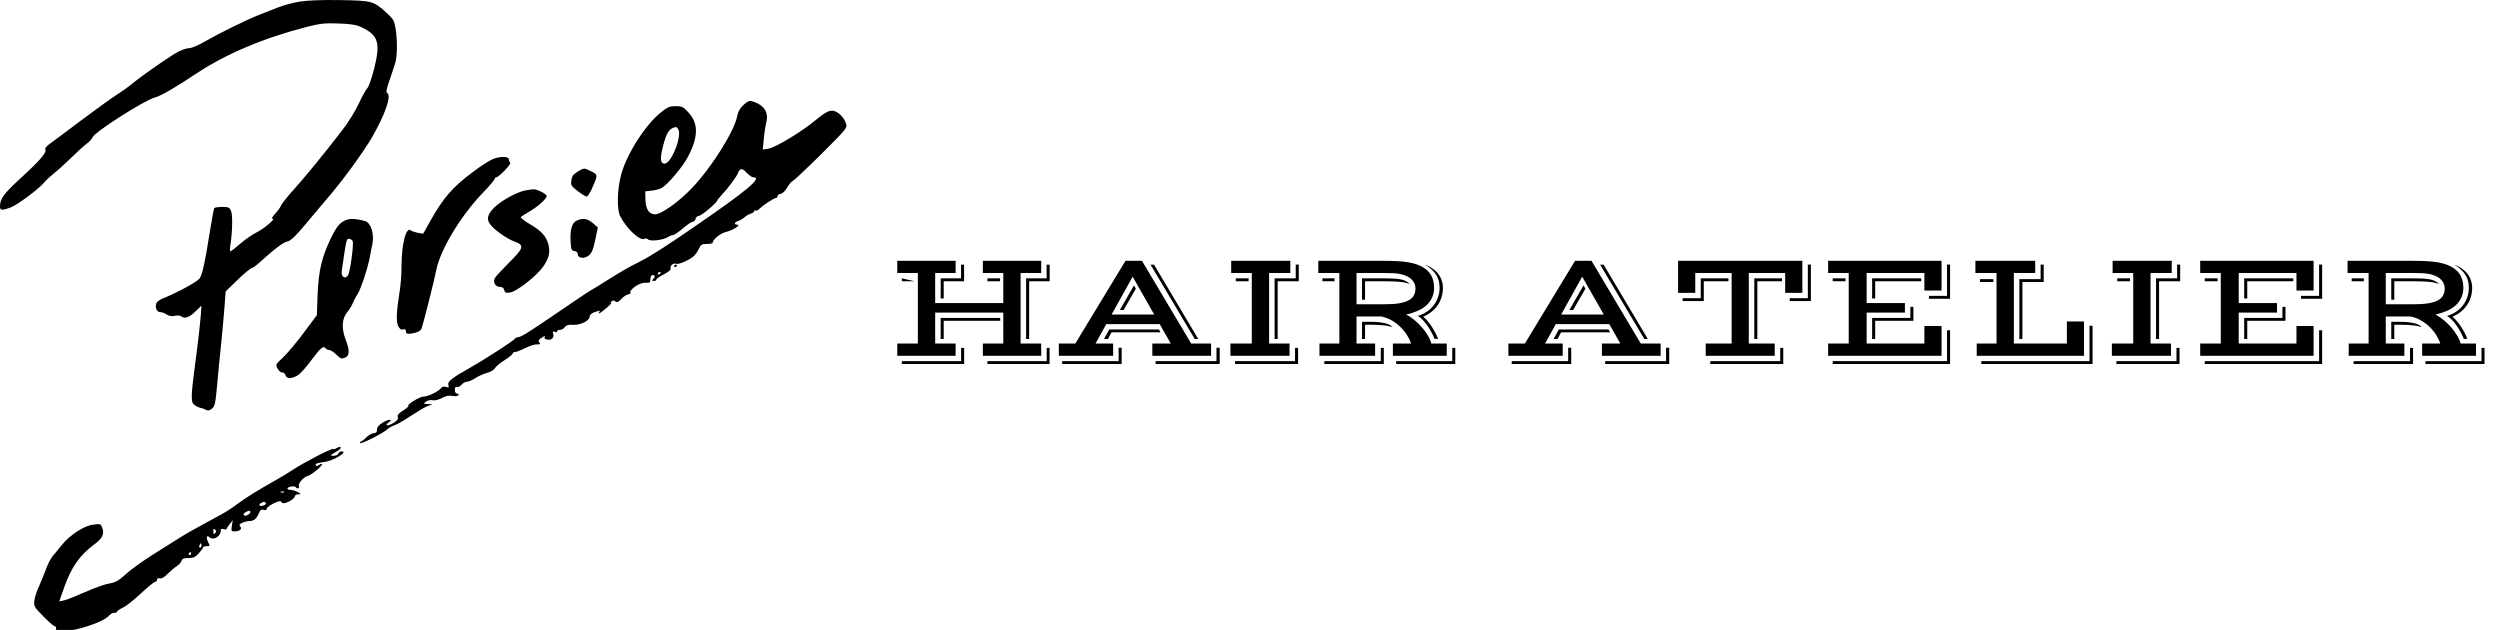 <svg xmlns="http://www.w3.org/2000/svg" width="127" height="32" viewBox="0 0 127 32" fill="none"><g clip-path="url(#clip0_118_3569)"><path d="M15.241 0.079C14.91 0.132 14.413 0.26 14.135 0.373C13.849 0.486 13.397 0.666 13.119 0.772C12.517 1.012 11.177 1.667 10.387 2.119C10.078 2.299 9.739 2.442 9.634 2.442C9.529 2.442 9.295 2.51 9.107 2.6C8.768 2.759 7.316 3.76 6.691 4.271C6.51 4.422 6.157 4.67 5.908 4.828C5.66 4.986 4.847 5.573 4.102 6.13C3.357 6.695 2.634 7.229 2.499 7.327C2.363 7.432 2.273 7.538 2.296 7.575C2.393 7.734 2.07 8.11 1.137 8.968C0.188 9.841 0 10.089 0 10.481C0 10.691 0.09 10.699 0.519 10.549C0.85 10.436 2.002 9.578 2.243 9.269C2.326 9.164 2.559 8.953 2.762 8.787C2.965 8.629 3.349 8.275 3.62 8.012C3.884 7.749 4.23 7.432 4.38 7.32C4.538 7.207 4.681 7.049 4.704 6.973C4.787 6.717 7.331 5.092 7.88 4.949C8.189 4.866 8.896 4.452 9.973 3.737C11.47 2.743 13.397 1.923 15.617 1.359C16.265 1.193 16.491 1.17 17.198 1.193C17.86 1.216 18.101 1.261 18.38 1.389C19.223 1.803 19.336 2.171 19.004 3.504C18.884 3.978 18.726 4.414 18.658 4.482C18.59 4.55 18.395 4.896 18.229 5.257C18.064 5.619 17.695 6.213 17.416 6.574C16.385 7.914 15.505 8.983 14.94 9.608C14.624 9.961 14.323 10.33 14.278 10.436C14.233 10.541 14.097 10.737 13.969 10.865C13.819 11.03 13.781 11.113 13.856 11.113C14.014 11.113 13.405 11.625 13.006 11.82C12.818 11.911 12.456 12.167 12.208 12.377C11.96 12.596 11.734 12.769 11.704 12.769C11.674 12.769 11.674 12.626 11.704 12.445C11.809 11.76 11.824 10.947 11.741 10.729C11.659 10.533 11.613 10.511 11.282 10.511C11.086 10.511 10.906 10.541 10.883 10.571C10.861 10.609 10.755 11.173 10.65 11.835C10.409 13.371 10.281 13.928 10.138 14.146C10.033 14.304 9.032 14.854 8.302 15.147C8.121 15.215 7.963 15.335 7.94 15.411C7.865 15.629 7.971 15.855 8.136 15.855C8.219 15.855 8.369 15.907 8.467 15.975C8.588 16.058 8.723 16.08 8.881 16.043C9.017 16.013 9.152 16.028 9.212 16.073C9.378 16.208 9.619 16.126 9.935 15.817L10.236 15.524L10.191 16.118C10.168 16.449 10.07 17.315 9.973 18.037C9.702 20.062 9.679 20.401 9.852 20.551C9.927 20.619 10.063 20.687 10.146 20.709C10.229 20.724 10.371 20.769 10.447 20.815C10.567 20.875 10.635 20.867 10.763 20.762C10.913 20.642 10.944 20.506 11.034 19.535C11.086 18.941 11.177 17.962 11.245 17.36C11.305 16.758 11.38 15.937 11.41 15.531L11.463 14.801L11.922 14.357C12.426 13.868 12.75 13.597 12.84 13.597C12.87 13.597 13.073 13.439 13.292 13.235C14.007 12.596 14.391 12.31 14.609 12.264C14.759 12.234 15.008 12.009 15.482 11.437C15.843 11 16.34 10.421 16.573 10.142C17.334 9.276 18.477 7.711 18.899 6.973C19.561 5.822 19.9 4.858 19.674 4.73C19.599 4.685 19.622 4.542 19.802 4.038C19.923 3.684 20.058 3.278 20.096 3.135C20.186 2.789 20.186 2.006 20.096 1.449C20.028 1.05 19.99 0.975 19.629 0.644C18.974 0.049 18.914 0.034 17.281 0.004C16.385 -0.011 15.617 0.019 15.241 0.079Z" fill="black"></path><path d="M37.769 5.333C37.588 5.498 37.49 5.679 37.453 5.882C37.325 6.627 36.181 8.464 35.172 9.532C34.502 10.24 33.599 10.887 33.276 10.887C32.967 10.887 32.801 10.624 32.786 10.119L32.779 9.721L33.117 9.683C33.306 9.66 33.531 9.6 33.614 9.547C33.915 9.382 34.683 8.479 34.946 7.967C35.481 6.958 35.488 6.273 34.977 5.716C34.706 5.423 34.645 5.393 34.322 5.393C34.021 5.393 33.908 5.438 33.584 5.701C32.779 6.341 31.808 7.862 31.544 8.915C31.349 9.675 31.334 10.639 31.507 10.985C31.846 11.64 32.523 12.264 32.749 12.129C32.786 12.099 32.869 12.114 32.929 12.167C33.057 12.272 33.682 12.197 33.923 12.046C34.013 11.986 34.133 11.941 34.194 11.941C34.246 11.941 34.472 11.79 34.691 11.602C34.909 11.414 35.135 11.264 35.187 11.264C35.247 11.264 35.315 11.196 35.338 11.113C35.36 11.03 35.443 10.962 35.511 10.962C35.631 10.962 36.429 10.293 36.429 10.195C36.429 10.172 36.542 10.029 36.678 9.886C37.001 9.54 37.43 8.968 37.49 8.787C37.588 8.539 37.709 8.531 37.927 8.772C38.047 8.9 38.198 9.006 38.258 9.006C38.762 9.006 37.995 9.653 35.24 11.542C33.825 12.52 33.027 13.025 32.478 13.303C31.891 13.597 31.718 13.694 30.897 14.206C30.528 14.44 30.114 14.696 29.979 14.771C29.843 14.846 29.196 15.283 28.526 15.742C26.863 16.878 26.479 17.119 26.328 17.127C26.261 17.134 26.178 17.164 26.155 17.209C26.088 17.315 24.605 18.271 23.822 18.715C22.957 19.196 22.723 19.392 22.776 19.558C22.814 19.686 22.799 19.701 22.656 19.655C22.55 19.625 22.46 19.64 22.407 19.716C22.272 19.889 21.745 20.145 21.527 20.145C21.323 20.145 20.669 20.544 20.744 20.619C20.767 20.642 20.646 20.747 20.473 20.86C20.24 21.003 20.172 21.093 20.209 21.191C20.24 21.296 20.179 21.372 19.976 21.492C19.69 21.665 19.502 21.635 19.743 21.462C19.991 21.281 19.75 21.281 19.449 21.462C19.246 21.59 19.156 21.695 19.156 21.816C19.156 21.944 19.111 21.996 18.968 22.011C18.862 22.026 18.704 22.117 18.614 22.215C18.524 22.312 18.403 22.403 18.351 22.425C18.298 22.44 18.275 22.478 18.298 22.508C18.358 22.568 19.457 22.011 19.675 21.808C19.765 21.733 19.916 21.642 20.021 21.612C20.127 21.582 20.45 21.402 20.736 21.213C21.579 20.679 21.617 20.657 21.82 20.596C22.001 20.536 22.001 20.536 21.752 20.529C21.504 20.514 21.497 20.514 21.64 20.401C21.722 20.34 21.865 20.31 21.978 20.333C22.091 20.355 22.279 20.31 22.452 20.22C22.656 20.107 22.814 20.077 22.987 20.115C23.137 20.137 23.258 20.122 23.288 20.077C23.318 20.032 23.288 19.994 23.228 19.994C23.152 19.994 23.107 19.927 23.107 19.806C23.107 19.686 23.137 19.633 23.205 19.663C23.258 19.678 23.371 19.633 23.446 19.543C23.521 19.46 23.642 19.392 23.724 19.392C23.8 19.392 23.988 19.309 24.146 19.211C24.296 19.106 24.567 18.993 24.741 18.941C24.921 18.895 25.094 18.797 25.139 18.707C25.184 18.624 25.41 18.436 25.636 18.293C25.862 18.15 26.043 18 26.043 17.962C26.043 17.917 26.095 17.887 26.155 17.887C26.223 17.887 26.449 17.797 26.667 17.691C26.886 17.578 27.157 17.488 27.269 17.495C27.435 17.503 27.465 17.48 27.405 17.405C27.322 17.3 27.36 17.247 27.616 17.096C27.683 17.059 27.706 17.066 27.668 17.119C27.601 17.239 27.917 17.315 28.045 17.202C28.112 17.149 28.135 17.051 28.105 16.961C28.067 16.841 28.082 16.818 28.18 16.856C28.248 16.886 28.3 16.871 28.3 16.833C28.3 16.788 28.368 16.758 28.444 16.758C28.526 16.758 28.639 16.698 28.692 16.622C28.767 16.517 28.872 16.487 29.121 16.502C29.497 16.517 29.956 16.291 29.956 16.08C29.956 15.998 30.047 15.915 30.19 15.862C30.483 15.764 30.506 15.757 30.445 15.855C30.363 15.99 30.468 15.93 30.784 15.666C30.957 15.524 31.07 15.403 31.04 15.403C31.01 15.403 31.018 15.365 31.07 15.313C31.13 15.252 31.183 15.252 31.258 15.313C31.341 15.38 31.409 15.35 31.575 15.177C31.695 15.049 31.853 14.951 31.928 14.951C31.996 14.951 32.049 14.906 32.026 14.854C31.981 14.718 32.44 14.387 32.703 14.372C32.824 14.364 32.952 14.357 32.989 14.357C33.02 14.349 33.042 14.267 33.042 14.161C33.042 14.041 33.087 13.973 33.155 13.973C33.291 13.973 33.298 14.063 33.178 14.184C33.11 14.252 33.117 14.274 33.215 14.274C33.283 14.274 33.343 14.244 33.343 14.199C33.343 14.161 33.516 14.041 33.727 13.935C33.975 13.807 34.096 13.702 34.066 13.634C34.021 13.499 34.216 13.341 34.359 13.401C34.487 13.446 35.014 13.213 35.247 13.01C35.323 12.942 35.436 12.776 35.503 12.641C35.601 12.423 35.654 12.392 35.91 12.392C36.075 12.392 36.203 12.37 36.203 12.332C36.218 12.159 36.587 11.851 36.881 11.783C37.227 11.707 37.678 11.414 37.453 11.414C37.272 11.414 37.302 11.278 37.505 11.226C37.596 11.196 37.739 11.113 37.822 11.038C37.904 10.962 38.047 10.88 38.145 10.85C38.236 10.827 38.311 10.767 38.311 10.729C38.311 10.684 38.341 10.669 38.379 10.699C38.416 10.722 38.506 10.684 38.574 10.609C38.77 10.421 39.312 10.059 39.425 10.059C39.47 10.059 39.507 10.014 39.5 9.969C39.485 9.916 39.553 9.864 39.65 9.848C39.748 9.833 39.884 9.705 39.989 9.525C40.08 9.367 40.207 9.216 40.268 9.194C40.403 9.149 42.684 6.906 42.894 6.612C43.022 6.431 43.03 6.379 42.94 6.176C42.887 6.048 42.751 5.875 42.639 5.784C42.292 5.513 42.081 5.566 41.457 6.085C40.734 6.687 39.402 7.493 39.033 7.553L38.747 7.598L38.8 7.079C38.822 6.793 38.883 6.401 38.928 6.213C39.056 5.679 38.807 5.325 38.19 5.137C38.07 5.099 37.957 5.152 37.769 5.333ZM34.465 6.582C34.562 6.763 34.442 7.335 34.216 7.786C34.006 8.208 33.84 8.366 33.682 8.298C33.539 8.245 33.539 7.974 33.69 7.395C33.863 6.717 34.006 6.507 34.337 6.454C34.367 6.454 34.427 6.507 34.465 6.582ZM33.569 13.853C33.569 13.875 33.539 13.913 33.494 13.935C33.456 13.958 33.419 13.943 33.419 13.905C33.419 13.86 33.456 13.822 33.494 13.822C33.539 13.822 33.569 13.838 33.569 13.853Z" fill="black"></path><path d="M24.995 8.102C24.806 8.185 24.37 8.471 24.016 8.742C23 9.495 22.511 10.059 21.863 11.219L21.495 11.873L21.224 11.828C21.081 11.798 20.923 11.745 20.87 11.7C20.629 11.505 20.396 12.393 20.396 13.559C20.396 13.928 20.358 14.455 20.313 14.726C20.14 15.802 20.117 16.337 20.223 16.555C20.306 16.713 20.373 16.765 20.479 16.735C20.584 16.705 20.622 16.735 20.622 16.833C20.622 16.939 20.674 16.969 20.832 16.954C21.156 16.916 21.359 16.826 21.412 16.698C21.495 16.48 22.037 14.342 22.165 13.71C22.375 12.679 23.369 11.023 24.475 9.849C24.844 9.472 25.138 9.119 25.138 9.081C25.138 9.036 25.168 9.006 25.213 9.006C25.333 9.006 25.996 8.321 25.92 8.268C25.883 8.238 25.853 8.163 25.853 8.102C25.853 7.929 25.378 7.929 24.995 8.102Z" fill="black"></path><path d="M29.384 8.697C29.098 8.87 29.053 8.938 29.015 9.224C28.993 9.397 29.046 9.48 29.346 9.706C29.55 9.864 29.753 9.984 29.798 9.984C29.851 9.984 29.971 9.804 30.069 9.585C30.378 8.893 30.378 8.878 30.039 8.705C29.67 8.524 29.67 8.524 29.384 8.697Z" fill="black"></path><path d="M26.614 9.691C26.185 9.796 25.447 10.21 25.124 10.526C24.777 10.872 24.71 11.105 24.875 11.361C25.056 11.64 25.726 12.122 26.14 12.272C26.651 12.46 26.614 12.596 25.854 13.348C25.508 13.695 25.184 14.041 25.139 14.124C25.026 14.334 25.169 14.575 25.395 14.575C25.515 14.575 25.59 14.628 25.613 14.733C25.651 14.876 25.696 14.891 25.929 14.854C26.275 14.793 27.269 14.011 27.6 13.537C27.893 13.108 27.961 12.814 27.856 12.408C27.735 11.986 27.502 11.73 26.915 11.384C26.644 11.226 26.441 11.068 26.456 11.03C26.478 11 26.689 10.865 26.922 10.729C27.314 10.503 27.765 10.097 27.773 9.961C27.773 9.856 27.284 9.608 27.096 9.615C26.99 9.623 26.779 9.653 26.614 9.691Z" fill="black"></path><path d="M29.263 11.226C29.037 11.354 28.947 11.708 28.992 12.355C29.014 12.679 29.037 12.731 29.187 12.754C29.285 12.769 29.353 12.829 29.353 12.919C29.353 13.13 29.707 13.16 29.925 12.965C30.068 12.844 30.143 12.649 30.241 12.182L30.369 11.557L30.113 11.331C29.835 11.091 29.579 11.06 29.263 11.226Z" fill="black"></path><path d="M17.391 11.275C17.188 11.411 17.038 11.629 16.819 12.081C16.345 13.059 16.187 13.744 16.134 14.956L16.097 16.01L15.434 16.898C15.073 17.387 14.599 17.951 14.381 18.155C13.989 18.523 13.989 18.523 14.11 18.734C14.17 18.847 14.275 18.937 14.343 18.922C14.411 18.915 14.479 18.975 14.501 19.058C14.554 19.253 14.817 19.253 15.126 19.065C15.254 18.99 15.57 18.636 15.833 18.275C16.292 17.658 16.443 17.537 16.548 17.703C16.571 17.741 16.654 17.778 16.721 17.778C16.789 17.778 16.955 17.884 17.09 18.019C17.308 18.23 17.354 18.245 17.527 18.17C17.76 18.064 17.775 17.816 17.564 17.267C17.338 16.672 17.361 16.205 17.64 15.859C17.76 15.709 17.88 15.513 17.91 15.422C17.941 15.34 18.053 15.114 18.174 14.926C18.355 14.625 18.723 13.496 18.806 12.961C18.821 12.856 18.874 12.6 18.919 12.389C19.024 11.885 18.836 11.306 18.543 11.23C17.948 11.072 17.67 11.087 17.391 11.275ZM17.918 12.254C17.978 12.427 17.783 13.842 17.677 13.992C17.519 14.203 17.316 14.06 17.361 13.767C17.602 12.103 17.594 12.133 17.737 12.133C17.805 12.133 17.888 12.186 17.918 12.254Z" fill="black"></path><path d="M34.246 13.529C34.246 13.567 34.284 13.582 34.321 13.559C34.366 13.537 34.396 13.499 34.396 13.477C34.396 13.462 34.366 13.447 34.321 13.447C34.284 13.447 34.246 13.484 34.246 13.529Z" fill="black"></path><path d="M17.085 22.771C17.025 22.817 16.949 22.824 16.919 22.809C16.844 22.764 15.414 23.509 14.902 23.848C14.714 23.976 14.307 24.224 13.999 24.397C13.066 24.924 12.554 25.24 12.08 25.586C11.613 25.933 11.515 25.993 10.544 26.512C9.965 26.821 9.302 27.197 8.949 27.43C8.836 27.498 8.316 27.829 7.79 28.16C7.263 28.492 6.63 28.943 6.39 29.169C6.028 29.5 5.878 29.583 5.577 29.636C5.366 29.666 4.809 29.861 4.335 30.072C3.861 30.283 3.372 30.479 3.244 30.501L3.01 30.554L3.244 29.884C3.612 28.823 4.049 28.198 4.809 27.641C5.208 27.348 5.313 27.114 5.193 26.806C5.118 26.61 5.103 26.602 4.719 26.655C4.26 26.715 3.545 27.182 3.146 27.679C3.01 27.852 2.807 28.1 2.687 28.236C2.574 28.371 2.416 28.68 2.333 28.921C2.25 29.154 2.092 29.538 1.987 29.771C1.874 30.004 1.768 30.336 1.746 30.501C1.716 30.802 1.731 30.832 2.205 31.314C2.468 31.585 2.732 31.811 2.777 31.811C2.83 31.811 2.86 31.871 2.845 31.939C2.777 32.345 5.155 31.743 5.562 31.254C5.622 31.186 5.727 31.133 5.803 31.133C5.885 31.133 5.946 31.103 5.946 31.073C5.946 31.035 6.081 30.945 6.239 30.87C6.397 30.802 6.811 30.471 7.157 30.147C7.504 29.824 7.835 29.553 7.887 29.553C7.933 29.553 7.978 29.508 7.978 29.448C7.978 29.38 8.03 29.357 8.121 29.38C8.211 29.402 8.347 29.327 8.512 29.154C8.655 29.011 8.858 28.838 8.971 28.77C9.084 28.695 9.197 28.574 9.22 28.492C9.257 28.379 9.34 28.349 9.573 28.349C9.814 28.349 9.92 28.303 10.093 28.115C10.213 27.987 10.311 27.852 10.311 27.814C10.311 27.777 10.394 27.747 10.492 27.747C10.672 27.747 10.672 27.739 10.574 27.543C10.461 27.325 10.499 27.152 10.635 27.287C10.823 27.476 11.214 27.257 11.214 26.964C11.214 26.866 11.252 26.843 11.365 26.881C11.447 26.904 11.515 26.904 11.515 26.866C11.515 26.836 11.59 26.723 11.673 26.617L11.824 26.429L11.779 26.708C11.741 26.971 11.748 26.994 11.906 26.994C12.178 26.994 12.313 26.881 12.208 26.745C12.132 26.663 12.155 26.625 12.313 26.557C12.418 26.505 12.591 26.467 12.697 26.467C12.9 26.467 13.051 26.331 13.171 26.03C13.231 25.902 13.284 25.865 13.397 25.902C13.495 25.933 13.547 25.918 13.547 25.85C13.547 25.714 14.247 25.368 14.285 25.481C14.3 25.526 14.353 25.564 14.405 25.564C14.586 25.564 14.977 25.331 14.977 25.218C14.977 25.157 15.053 25.112 15.15 25.112C15.316 25.105 15.316 25.105 15.128 24.999C15.023 24.939 14.864 24.894 14.774 24.886C14.676 24.886 14.601 24.856 14.601 24.819C14.601 24.728 14.97 24.668 15.023 24.743C15.09 24.856 15.226 24.819 15.181 24.706C15.128 24.57 15.406 24.239 15.632 24.179C15.85 24.111 16.415 23.637 16.355 23.577C16.332 23.554 16.264 23.569 16.204 23.622C16.151 23.667 16.084 23.682 16.054 23.652C15.971 23.569 16.091 23.517 16.46 23.471C16.927 23.419 17.732 22.93 17.348 22.93C17.288 22.93 17.213 22.982 17.19 23.042C17.16 23.103 17.055 23.155 16.942 23.155C16.754 23.148 16.754 23.14 17.025 22.982C17.183 22.892 17.311 22.794 17.311 22.756C17.311 22.681 17.22 22.689 17.085 22.771ZM14.428 25.007C14.405 25.029 14.338 25.037 14.285 25.014C14.225 24.992 14.247 24.969 14.33 24.969C14.413 24.962 14.458 24.984 14.428 25.007ZM13.51 25.556C13.555 25.639 13.261 25.752 13.186 25.677C13.156 25.654 13.186 25.601 13.246 25.564C13.389 25.474 13.45 25.474 13.51 25.556ZM12.719 26.015C12.719 26.053 12.652 26.121 12.576 26.166C12.388 26.264 12.29 26.128 12.471 26.023C12.644 25.925 12.719 25.918 12.719 26.015ZM10.928 27.084C10.86 27.152 10.838 27.137 10.838 26.994C10.838 26.851 10.86 26.836 10.928 26.904C10.996 26.971 10.996 27.016 10.928 27.084ZM10.236 27.709C10.236 27.769 10.206 27.822 10.16 27.822C10.123 27.822 10.108 27.769 10.13 27.709C10.16 27.649 10.191 27.596 10.206 27.596C10.221 27.596 10.236 27.649 10.236 27.709ZM9.709 28.123C9.709 28.16 9.671 28.198 9.626 28.198C9.588 28.198 9.573 28.16 9.596 28.123C9.618 28.078 9.656 28.047 9.679 28.047C9.694 28.047 9.709 28.078 9.709 28.123Z" fill="black"></path><path d="M45.581 17.453H46.627V13.869H45.581V13.249H48.545V13.869H47.507V15.395H50.967V13.869H49.929V13.249H52.893V13.869H51.847V17.453H52.893V18.073H49.929V17.453H50.967V15.88H47.507V17.453H48.545V18.073H45.581V17.453ZM52.126 14.14H53.168V13.446H53.323V14.287H52.281V17.22H52.126V14.14ZM47.786 14.14H48.821V13.446H48.975V14.287H47.941V15.163H47.786V14.14ZM50.161 14.14H50.804V14.287H50.161V14.14ZM45.814 14.14L46.465 14.287H45.814V14.14ZM47.786 16.151H50.812V16.298H47.941V17.22H47.786V16.151ZM53.172 18.344V17.67H53.319V18.491H50.161V18.344H53.172ZM48.824 18.344V17.67H48.979V18.491H45.814V18.344H48.824ZM53.788 17.453H54.625L57.175 13.249H58.011L60.514 17.453H61.522V18.073H58.538V17.453H59.476L58.914 16.465H56.198L55.652 17.453H56.547V18.073H53.788V17.453ZM58.627 13.446L60.871 17.22H60.693L58.449 13.446H58.627ZM58.635 15.98L57.539 14.055L56.469 15.98H58.635ZM57.608 14.496L57.701 14.667L57.078 15.748H56.888L57.608 14.496ZM56.349 16.736H58.879L58.949 16.883H56.465L56.283 17.22H56.086L56.349 16.736ZM61.797 18.344V17.666H61.96V18.491H58.705V18.344H61.797ZM56.826 18.344V17.666H56.981V18.491H53.958V18.344H56.826ZM62.506 17.453H63.591V13.869H62.545V13.249H65.548V13.869H64.471V17.453H65.509V18.073H62.506V17.453ZM64.75 14.14H65.823V13.442H65.978V14.287H64.905V17.22H64.75V14.14ZM62.777 14.14H63.428V14.287H62.777V14.14ZM65.788 18.344V17.67H65.943V18.491H62.739V18.344H65.788ZM67.028 17.453H68.039V13.869H66.97V13.249H70.143C70.44 13.249 70.708 13.254 70.945 13.264C71.186 13.274 71.403 13.298 71.596 13.334C71.824 13.378 72.016 13.439 72.174 13.516C72.334 13.594 72.464 13.688 72.565 13.799C72.666 13.907 72.738 14.031 72.782 14.171C72.828 14.308 72.852 14.458 72.852 14.62C72.852 14.917 72.759 15.176 72.573 15.395C72.387 15.615 72.106 15.783 71.732 15.899C71.685 15.915 71.636 15.929 71.585 15.942C71.536 15.952 71.485 15.964 71.433 15.976C71.57 16.049 71.707 16.14 71.844 16.252C71.981 16.363 72.108 16.484 72.224 16.616C72.34 16.748 72.441 16.886 72.526 17.03C72.614 17.172 72.676 17.313 72.712 17.453H73.495V18.073H70.759V17.453H71.681C71.638 17.313 71.569 17.17 71.476 17.023C71.383 16.875 71.271 16.737 71.139 16.608C71.007 16.479 70.858 16.367 70.69 16.271C70.524 16.175 70.347 16.111 70.159 16.077H68.911V17.453H69.856V18.073H67.028V17.453ZM72.026 16.046C72.199 15.995 72.354 15.922 72.491 15.829C72.628 15.736 72.743 15.628 72.836 15.504C72.932 15.38 73.004 15.243 73.053 15.093C73.105 14.943 73.131 14.787 73.131 14.624C73.131 14.511 73.119 14.401 73.096 14.295C73.073 14.189 73.032 14.088 72.976 13.993C72.919 13.895 72.843 13.8 72.747 13.71C72.651 13.619 72.533 13.531 72.391 13.446C72.551 13.506 72.688 13.578 72.801 13.663C72.918 13.746 73.012 13.839 73.084 13.942C73.159 14.046 73.213 14.155 73.247 14.272C73.283 14.385 73.301 14.503 73.301 14.624C73.301 14.774 73.281 14.92 73.239 15.062C73.2 15.204 73.14 15.34 73.057 15.469C72.977 15.595 72.874 15.712 72.747 15.818C72.621 15.924 72.472 16.014 72.302 16.089C72.379 16.151 72.455 16.228 72.53 16.321C72.608 16.412 72.68 16.51 72.747 16.616C72.814 16.719 72.875 16.824 72.929 16.93C72.983 17.033 73.026 17.129 73.057 17.216H72.875C72.836 17.116 72.787 17.01 72.728 16.899C72.671 16.785 72.605 16.675 72.53 16.569C72.458 16.463 72.379 16.365 72.294 16.275C72.209 16.182 72.119 16.106 72.026 16.046ZM70.31 15.457C70.62 15.457 70.877 15.441 71.081 15.407C71.285 15.371 71.448 15.319 71.569 15.252C71.693 15.182 71.78 15.097 71.829 14.996C71.88 14.896 71.906 14.78 71.906 14.651C71.906 14.491 71.849 14.348 71.736 14.221C71.622 14.092 71.441 13.996 71.193 13.934C71.077 13.906 70.945 13.888 70.798 13.88C70.651 13.873 70.488 13.869 70.31 13.869H68.911V15.457H70.31ZM69.19 14.14H70.31C70.522 14.14 70.699 14.145 70.841 14.155C70.983 14.163 71.103 14.179 71.201 14.202C71.299 14.225 71.381 14.256 71.445 14.295C71.51 14.331 71.569 14.377 71.623 14.434C71.572 14.411 71.51 14.39 71.437 14.372C71.368 14.354 71.281 14.339 71.178 14.326C71.075 14.313 70.952 14.304 70.81 14.299C70.67 14.291 70.504 14.287 70.31 14.287H69.345V15.225H69.19V14.14ZM67.179 14.14H67.795V14.287H67.179V14.14ZM69.19 16.349H69.659C69.907 16.349 70.126 16.369 70.318 16.41C70.511 16.449 70.652 16.518 70.74 16.616C70.668 16.595 70.595 16.577 70.523 16.562C70.453 16.546 70.373 16.535 70.283 16.527C70.195 16.516 70.092 16.509 69.973 16.503C69.856 16.498 69.716 16.496 69.55 16.496H69.345V17.22H69.19V16.349ZM73.774 18.344V17.67H73.929V18.491H70.926V18.344H73.774ZM70.143 18.344V17.67H70.298V18.491H67.276V18.344H70.143ZM76.626 17.453H77.463L80.012 13.249H80.849L83.352 17.453H84.36V18.073H81.376V17.453H82.314L81.752 16.465H79.036L78.489 17.453H79.385V18.073H76.626V17.453ZM81.465 13.446L83.709 17.22H83.531L81.287 13.446H81.465ZM81.473 15.98L80.376 14.055L79.307 15.98H81.473ZM80.446 14.496L80.539 14.667L79.915 15.748H79.725L80.446 14.496ZM79.187 16.736H81.717L81.787 16.883H79.303L79.121 17.22H78.923L79.187 16.736ZM84.635 18.344V17.666H84.797V18.491H81.543V18.344H84.635ZM79.663 18.344V17.666H79.819V18.491H76.796V18.344H79.663ZM86.65 17.453H87.967V13.869H86.119V14.876H85.247V13.249H91.559V14.876H90.687V13.869H88.839V17.453H90.156V18.073H86.65V17.453ZM90.92 15.147H91.838V13.442H91.993V15.295H90.92V15.147ZM89.118 14.14H90.524V14.287H89.273V17.22H89.118V14.14ZM85.48 15.147H86.398V14.14H87.804V14.287H86.553V15.295H85.48V15.147ZM90.435 18.344V17.67H90.59V18.491H86.882V18.344H90.435ZM92.869 17.453H93.915V13.869H92.869V13.249H98.63V14.76H97.759V13.869H94.825V15.395H96.77V15.88H94.825V17.453H97.759V16.562H98.63V18.073H92.869V17.453ZM97.991 15.031H98.909V13.442H99.064V15.178H97.991V15.031ZM95.104 14.14H97.596V14.287H95.259V15.163H95.104V14.14ZM93.101 14.14H93.752V14.287H93.101V14.14ZM95.104 16.151H97.046V15.589H97.201V16.298H95.259V17.22H95.104V16.151ZM98.909 18.344V16.779H99.064V18.491H93.101V18.344H98.909ZM100.417 17.453H101.424V13.869H100.351V13.249H103.389V13.869H102.304V17.453H104.997V16.329H105.868V18.073H100.417V17.453ZM102.583 14.179H103.664V13.442H103.819V14.326H102.738V17.22H102.583V14.179ZM100.583 14.179H101.261V14.326H100.583V14.179ZM106.147 18.344V16.546H106.302V18.491H100.649V18.344H106.147ZM107.283 17.453H108.368V13.869H107.321V13.249H110.324V13.869H109.247V17.453H110.286V18.073H107.283V17.453ZM109.526 14.14H110.599V13.442H110.754V14.287H109.681V17.22H109.526V14.14ZM107.554 14.14H108.205V14.287H107.554V14.14ZM110.565 18.344V17.67H110.72V18.491H107.515V18.344H110.565ZM111.77 17.453H112.816V13.869H111.77V13.249H117.531V14.76H116.66V13.869H113.726V15.395H115.672V15.88H113.726V17.453H116.66V16.562H117.531V18.073H111.77V17.453ZM116.892 15.031H117.81V13.442H117.965V15.178H116.892V15.031ZM114.005 14.14H116.497V14.287H114.16V15.163H114.005V14.14ZM112.002 14.14H112.653V14.287H112.002V14.14ZM114.005 16.151H115.947V15.589H116.102V16.298H114.16V17.22H114.005V16.151ZM117.81 18.344V16.779H117.965V18.491H112.002V18.344H117.81ZM119.314 17.453H120.325V13.869H119.256V13.249H122.429C122.726 13.249 122.994 13.254 123.231 13.264C123.471 13.274 123.688 13.298 123.882 13.334C124.109 13.378 124.302 13.439 124.459 13.516C124.62 13.594 124.75 13.688 124.851 13.799C124.952 13.907 125.024 14.031 125.068 14.171C125.114 14.308 125.138 14.458 125.138 14.62C125.138 14.917 125.045 15.176 124.859 15.395C124.673 15.615 124.392 15.783 124.018 15.899C123.971 15.915 123.922 15.929 123.87 15.942C123.821 15.952 123.771 15.964 123.719 15.976C123.856 16.049 123.993 16.14 124.13 16.252C124.267 16.363 124.394 16.484 124.51 16.616C124.626 16.748 124.727 16.886 124.812 17.03C124.9 17.172 124.962 17.313 124.998 17.453H125.781V18.073H123.045V17.453H123.967C123.923 17.313 123.855 17.17 123.762 17.023C123.669 16.875 123.557 16.737 123.425 16.608C123.293 16.479 123.143 16.367 122.975 16.271C122.81 16.175 122.633 16.111 122.445 16.077H121.197V17.453H122.142V18.073H119.314V17.453ZM124.312 16.046C124.485 15.995 124.64 15.922 124.777 15.829C124.914 15.736 125.029 15.628 125.122 15.504C125.218 15.38 125.29 15.243 125.339 15.093C125.391 14.943 125.417 14.787 125.417 14.624C125.417 14.511 125.405 14.401 125.382 14.295C125.358 14.189 125.318 14.088 125.262 13.993C125.205 13.895 125.128 13.8 125.033 13.71C124.937 13.619 124.819 13.531 124.676 13.446C124.837 13.506 124.974 13.578 125.087 13.663C125.203 13.746 125.298 13.839 125.37 13.942C125.445 14.046 125.499 14.155 125.533 14.272C125.569 14.385 125.587 14.503 125.587 14.624C125.587 14.774 125.566 14.92 125.525 15.062C125.486 15.204 125.426 15.34 125.343 15.469C125.263 15.595 125.159 15.712 125.033 15.818C124.906 15.924 124.758 16.014 124.587 16.089C124.665 16.151 124.741 16.228 124.816 16.321C124.893 16.412 124.966 16.51 125.033 16.616C125.1 16.719 125.161 16.824 125.215 16.93C125.269 17.033 125.312 17.129 125.343 17.216H125.161C125.122 17.116 125.073 17.01 125.014 16.899C124.957 16.785 124.891 16.675 124.816 16.569C124.744 16.463 124.665 16.365 124.58 16.275C124.494 16.182 124.405 16.106 124.312 16.046ZM122.596 15.457C122.906 15.457 123.163 15.441 123.367 15.407C123.571 15.371 123.734 15.319 123.855 15.252C123.979 15.182 124.066 15.097 124.115 14.996C124.166 14.896 124.192 14.78 124.192 14.651C124.192 14.491 124.135 14.348 124.022 14.221C123.908 14.092 123.727 13.996 123.479 13.934C123.363 13.906 123.231 13.888 123.084 13.88C122.937 13.873 122.774 13.869 122.596 13.869H121.197V15.457H122.596ZM121.476 14.14H122.596C122.808 14.14 122.984 14.145 123.127 14.155C123.269 14.163 123.389 14.179 123.487 14.202C123.585 14.225 123.666 14.256 123.731 14.295C123.796 14.331 123.855 14.377 123.909 14.434C123.858 14.411 123.796 14.39 123.723 14.372C123.654 14.354 123.567 14.339 123.464 14.326C123.36 14.313 123.238 14.304 123.096 14.299C122.956 14.291 122.789 14.287 122.596 14.287H121.631V15.225H121.476V14.14ZM119.465 14.14H120.081V14.287H119.465V14.14ZM121.476 16.349H121.945C122.193 16.349 122.412 16.369 122.603 16.41C122.797 16.449 122.938 16.518 123.026 16.616C122.953 16.595 122.881 16.577 122.809 16.562C122.739 16.546 122.659 16.535 122.569 16.527C122.481 16.516 122.377 16.509 122.259 16.503C122.142 16.498 122.002 16.496 121.836 16.496H121.631V17.22H121.476V16.349ZM126.06 18.344V17.67H126.215V18.491H123.212V18.344H126.06ZM122.429 18.344V17.67H122.584V18.491H119.562V18.344H122.429Z" fill="black"></path></g><defs><clipPath id="clip0_118_3569"><rect width="127" height="32" fill="white"></rect></clipPath></defs></svg>